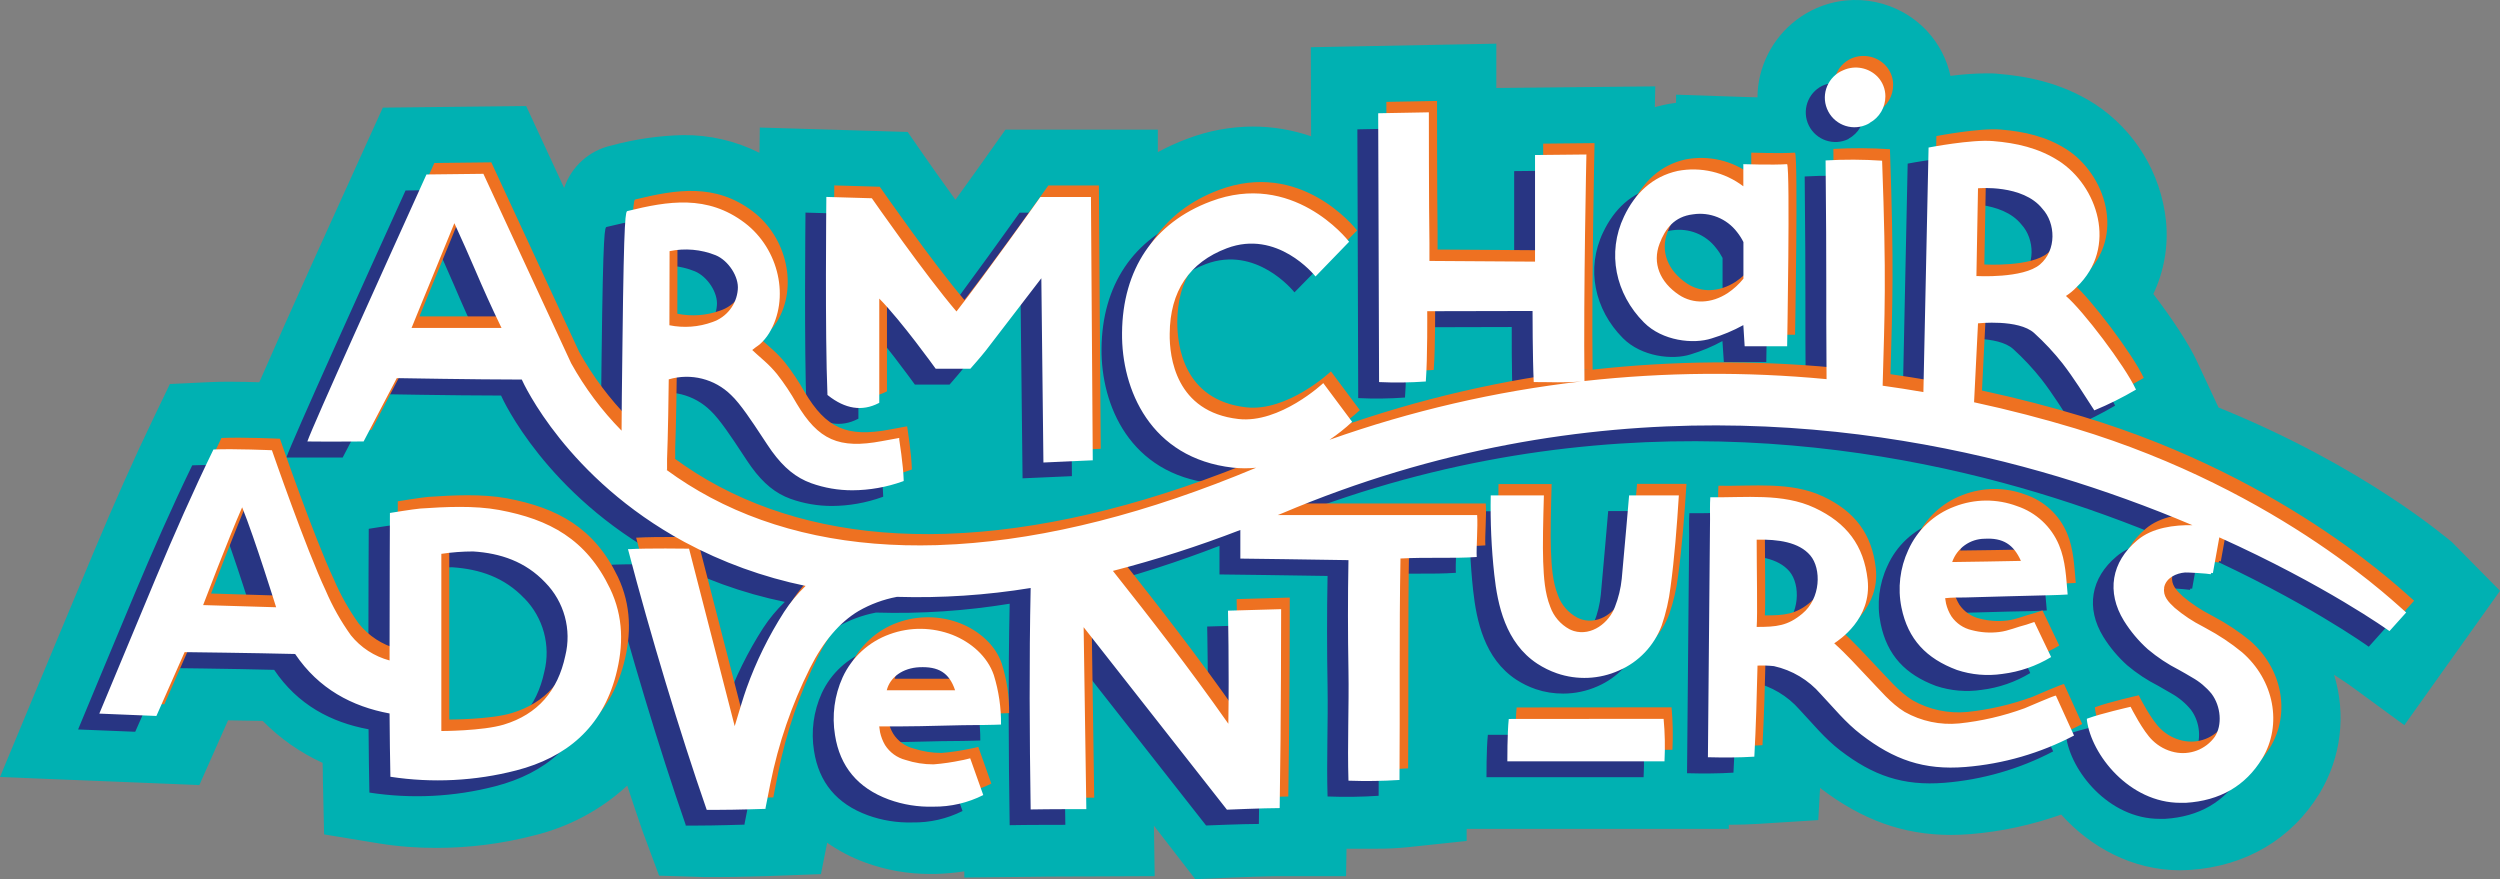 <svg xmlns="http://www.w3.org/2000/svg" id="Layer_2" viewBox="0 0 564.42 198.48"><rect x="0" y="0" width="564.42" height="198.48" fill="#808080" stroke="none"/><defs><style>.cls-1{fill:#00b1b2;}.cls-2{fill:#fff;}.cls-3{fill:#ee7121;}.cls-4{fill:#283583;}</style></defs><g id="Layer_1-2"><g id="Layer_2-2"><g id="Layer_1-2"><path class="cls-1" d="m260.52,186.42l.17,11.39-15.37.07s-8.63,0-12.47.08l-15.14.16v-1.4c-2.18.34-4.39.54-6.6.59h-1.11c-5,.02-9.97-.86-14.67-2.58-3.04-1.11-5.93-2.61-8.58-4.47l-1.41,7.09-12.2.45c-.22,0-6.71.22-11.3.22h-2.66l-10.38-.32-3.74-10.07c-1.13-3.26-2.28-6.7-3.45-10.26-6,5.52-13.32,9.41-21.25,11.3-7.1,1.83-14.41,2.75-21.74,2.76-4.35.02-8.7-.31-13-1l-12.45-2.05-.28-12.62c0-1.11,0-2.29-.06-3.53-5.05-2.3-9.63-5.51-13.52-9.47l-7.82-.13-6.49,14.62-45-1.83,8.37-20.14s8.81-21.18,12.8-30.68c4.7-11.2,9.16-21.21,13.26-29.74l3.93-8.17,9.06-.42c1.25-.06,2.72-.09,4.27-.09,2.38,0,4.89.06,6.85.12,6-13.82,18-40.25,23.89-53.2l4-8.8,32.36-.36,8.57,18.49c1.63-4.83,5.66-8.46,10.64-9.57,5.28-1.44,10.72-2.23,16.2-2.36,5.99-.06,11.91,1.31,17.26,4l.08-5.71,33.38,1,4.48,6.46c.23.32,2.88,4.13,6.3,8.85,3.68-5.09,6.57-9.16,6.62-9.24l4.68-6.59h34.4v5.08c2.12-1.15,4.32-2.16,6.58-3,4.75-1.82,9.79-2.76,14.87-2.78,4.48,0,8.92.74,13.15,2.2l-.06-20.11,41.88-.8v10l35.89-.36-.1,4.68c.62-.17,1.25-.33,1.89-.47.95-.21,1.91-.38,2.9-.5v-1.84l15.73.53,2.65.07c0-1.68.21-3.36.61-5,1.64-6.71,6.3-12.28,12.61-15.09,8.65-3.82,18.77-1.71,25.18,5.25,2.57,2.82,4.36,6.27,5.17,10,2.65-.35,5.32-.54,8-.57,1,0,1.94,0,2.8.11,5.51.46,13.77,1.66,21.85,6.85,9,5.93,14.87,15.57,16,26.29.58,5.68-.4,11.4-2.85,16.56,4.11,5.37,8,11.23,9.8,15.1l4.92,10.53c33.13,13.44,51.65,29.62,52.7,30.39l10.85,11-21.6,30.33-12.3-9s-1.25-.88-3.56-2.37c2.77,8.97,1.59,18.69-3.26,26.73-6.28,10.33-16.66,16.48-29.23,17.32-.76,0-1.51.08-2.25.08-10.82,0-20.3-5.25-26.87-12.58-6.58,2.34-13.44,3.83-20.4,4.41-1.52.12-3,.19-4.48.19-10.71,0-20.07-3.36-29.48-10.55l-.08-.07-.4,7.27-13.51.85c-2.12.13-4.32.2-6.69.21v.92h-59.19v2.73l-13.49,1.43c-2.23.22-4.47.33-6.71.32h-6.92l-.1,6.2h-15c-2.61,0-9,.24-11.27.34l-7.78.33-9.33-12.06Z"></path><path class="cls-1" d="m255.23,171.48l.31,21.28-10.24.05s-8.64,0-12.51.08l-10.09.1v-2.22l-5.8.94c-1.96.31-3.93.49-5.91.53h-.99c-4.4.02-8.76-.74-12.89-2.24-2.63-.96-5.12-2.26-7.41-3.86l-6.38-4.52-2.15,10.83-8.2.3c-.56,0-6.77.22-11.11.22h-2.51l-7-.22-2.55-6.87c-1.08-3.13-2.23-6.54-3.38-10.08l-2.42-7.64-5.82,5.51c-5.37,4.92-11.91,8.39-19,10.08-6.69,1.71-13.57,2.58-20.47,2.59-4.07,0-8.14-.34-12.16-1l-8.36-1.34-.19-8.41-.12-6.69-2.88-1.33c-4.48-2.05-8.55-4.91-12-8.42l-1.45-1.48-13.27-.22-6.46,14.6-34.32-1.4,5.58-13.43s8.8-21.17,12.79-30.66c4.67-11.12,9.09-21,13.16-29.5l2.62-5.44,6-.29c1.18-.06,2.57-.08,4-.08,2.32,0,4.78.06,6.69.12l3.43.1,1.37-3.14c5.92-13.48,17.52-39.07,23.91-53.13l2.67-5.87,25.85-.33,12.32,26.57,4.22-11.43c1.05-3.27,3.79-5.71,7.15-6.4,4.89-1.34,9.93-2.08,15-2.21,5.2-.05,10.35,1.14,15,3.47l7.25,3.69.13-8.7,25.68.74,3,4.36c.48.69,3.07,4.39,6.35,8.93l4.11,5.67,4.1-5.67c3.4-4.69,6.12-8.53,6.59-9.18l3.22-4.55h26.71l.06,8.54,7.45-4.08c1.91-1.04,3.89-1.94,5.92-2.71,4.18-1.6,8.61-2.43,13.09-2.45,3.89,0,7.76.66,11.44,1.93l6.74,2.33-.1-22.22,31.73-.6v10l35.77-.36-.13,6.33,6.63-1.9c.53-.15,1.06-.28,1.6-.4.79-.18,1.6-.32,2.41-.41l4.47-.53v-1.15l10.49.36,2.73.07,5.11.09v-5.12c.01-1.29.17-2.57.48-3.82,1.87-7.71,8.78-13.13,16.71-13.12,4.74-.02,9.27,1.96,12.47,5.45,2,2.16,3.38,4.82,4,7.7l1,4.54,4.53-.56c2.45-.32,4.91-.5,7.38-.53.85,0,1.66,0,2.39.09,5,.41,12.39,1.49,19.52,6.07,7.71,5.07,12.74,13.32,13.71,22.5.5,4.76-.32,9.57-2.37,13.9l-1.35,2.77,1.89,2.46c3.51,4.42,6.6,9.16,9.23,14.16l5.72,12.38,1.85.75c26,10.55,43,22.81,50.85,29.18l.36.29,7.64,7.71-16.16,22.69-8.32-6.06c-.1-.07-1.38-1-3.64-2.42l-11.57-7.44,4,13.17c2.33,7.59,1.34,15.81-2.74,22.62-5.4,8.88-14.36,14.17-25.24,14.9-.64,0-1.28.07-1.91.07-8.48,0-16.9-4-23.1-10.9l-2.29-2.56-3.2,1.14c-6.16,2.2-12.58,3.6-19.1,4.14-1.4.11-2.77.17-4.08.17-9.54,0-17.92-3-26.4-9.51l-7.61-5.82-.61,9.5-.15,2.77-9,.57c-2,.12-4.13.19-6.39.2h-4.81l-.05.89-59.37-.05v3.23l-9,1c-2.05.21-4.11.31-6.17.29h-11.91l-.1,6.2h-10c-3.18,0-11.14.33-11.48.34l-5.19.22-17-21.8Z"></path><path class="cls-4" d="m182.09,92.58c-.56-13.65-.24-43.87-.24-44.18v-.4l10.28.29.11.15c.12.18,11.92,17.16,19,25.42,6.55-8.38,18.73-25.53,18.85-25.7l.11-.15h11.4l.4,59.49-11.14.49-.46-41.59c-2.2,2.87-9.58,12.48-12.47,16.22-1.06,1.37-3.43,4.06-3.45,4.09l-.11.12h-7.82l-.11-.15c-.08-.11-7.61-10.59-12.64-15.68v23.52l-.2.1c-3.69,1.88-7.51,1.29-11.37-1.78l-.13-.1v-.16Zm184.33-16.22c-6.42-6.44-8.42-15.71-4.48-23.92,2.47-5.18,6.37-9,12.11-10.27,5.21-1,10.6.26,14.82,3.47v-5s6.58.22,9.9,0c.7,1.53,0,41.11,0,41.11h-9.58l-.32-4.75c-2.27,1.25-4.67,2.25-7.15,3-4.1,1.33-11.12.55-15.3-3.64Zm7.93-6.22c3.19,2.13,7.3,2,11-.4,1.35-.89,2.54-1.99,3.55-3.25v-8.26c-.41-.79-.9-1.54-1.46-2.23-2.33-3.05-6.14-4.58-9.94-4-4.22.5-6.29,3.24-7.55,6.61-1.62,4.39.05,8.65,4.4,11.53Zm43-38.82c2.22-1.21,3.58-3.54,3.55-6.06,0-1.62-.62-3.19-1.73-4.37-2.01-2.1-5.11-2.71-7.76-1.52-3.31,1.64-4.67,5.66-3.03,8.97s5.66,4.67,8.97,3.03v-.05Zm-284.35,105.14c3,6.36,3.06,12.92,1.32,19.54-3.12,11.85-11.18,18.58-22.49,21.51-9.28,2.41-18.95,2.89-28.43,1.43-.09-4.09-.15-9-.19-14.29-8.46-1.56-16-5.53-21.31-13.42-9.39-.25-25-.42-25-.42l-6.37,14.4-12.9-.52s8.79-21.15,12.77-30.63,8.49-19.74,13-29c4.66-.22,13.21.17,13.21.17,0,0,7.71,22.32,12.14,31.67,1.61,3.4,3.37,7.19,5.68,10.1,2.23,2.78,5.29,4.77,8.73,5.69,0-17,.09-33.3.09-33.3,0,0,5.21-.86,6.87-1,5.56-.38,12.19-.7,17.77.33,11.46,2.11,19.77,6.6,25.11,17.74Zm-75.39,4.22s-4.82-15.55-7.61-22.57c-3.06,6.92-8.82,22.08-8.82,22.08l16.43.49Zm60.75-5.61c-4.48-4.72-10.11-6.6-16.27-7-2.4.01-4.8.2-7.18.55v40s9.28,0,14.1-1.46c7.67-2.32,12.19-7.62,13.88-15.5,1.48-5.94-.23-12.22-4.51-16.59h-.02Zm101.29,20.93c1.13,3.62,1.7,7.39,1.67,11.18,0,0-2.57.09-3.9.1-6.36,0-12.69.31-19,.32h-4.6s.18,1.23.2,1.3c.22,1.03.59,2.01,1.12,2.92,1.06,1.67,2.72,2.86,4.63,3.35,2.04.66,4.17,1,6.31,1,2.15-.17,4.28-.49,6.39-.93.21,0,1.9-.43,1.9-.43,0,0,2,5.63,2.94,8.29-3.51,1.76-7.39,2.65-11.31,2.58-3.44.1-6.87-.45-10.11-1.63-7-2.57-11-7.41-12.11-14.52-.71-4.41-.11-8.93,1.73-13,2.09-4.54,5.92-8.05,10.62-9.74,4.59-1.67,9.64-1.62,14.19.16,4.2,1.63,7.89,4.79,9.33,9.05Zm-8.74,3.43c-1.34-3.95-3.79-5.39-8.09-5.19-3.7.18-6.6,2.23-7.34,5.19h15.43Zm151.51-36.43c-.33,3.73-.67,7.46-1,11.19-.21,2.18-.73,4.32-1.54,6.36-1.31,3.56-5.24,6.65-9.28,5.44-.34-.11-.68-.24-1-.4-2.02-1.07-3.58-2.85-4.37-5-1.24-3.14-1.47-6.6-1.6-10.16s0-9.56.16-15h-12c-.11,5.97.16,11.94.8,17.87.76,6.89,2.55,15.4,9.71,20.13,1.38.9,2.86,1.63,4.42,2.16,2,.68,4.09,1.01,6.2,1,2.68,0,5.32-.56,7.77-1.65,4.46-1.94,7.95-5.6,9.65-10.16.97-2.82,1.64-5.74,2-8.7.87-6.45,1.43-13.69,1.88-20.69h-11.14c-.21,2.57-.43,5.11-.66,7.61Zm-26.51,42.9c-.34,3.3-.31,9.56-.31,9.56h35.47c.17-3.2.11-6.4-.19-9.59l-34.97.03Zm123.53-5.26l4.1,9c-7.62,3.99-15.97,6.4-24.54,7.09-9.44.76-16.17-1.67-23.5-7.28-3.6-2.76-6.27-6.12-9.19-9.21-2.75-3.15-6.44-5.33-10.52-6.24-1.23-.13-2.47-.17-3.71-.12-.17,6.86-.34,13.7-.72,20.56-3.5.22-7,.22-10.48.13.15-17.91.3-35.76.48-53.71,0-1.55-.06-3.36.05-5,7.89.14,16.34-1,23.57,2.39s11.08,8.51,12,16.2c1,8.92-6.58,13.73-7.54,14.39,2.86,2.56,5,5,7.73,7.86,2.57,2.65,5,5.69,8.17,7.62,3.74,2.1,8.02,3,12.29,2.6,5.04-.52,10-1.67,14.76-3.42.61-.23,6.96-3.06,7.05-2.86Zm-55.44-31.64c-2.55-3-7.25-3.66-12.1-3.55,0,6.57.21,17,0,19.7,4.48,0,7-.23,10.31-3,4.15-3.46,4.32-10.15,1.79-13.15Zm35,9.5c-1.36,0-3.13,0-4.55.16,0,0,.17,1.13.19,1.2.25,1.02.65,1.99,1.2,2.88,1.09,1.59,2.75,2.71,4.63,3.14,2.01.53,4.1.67,6.16.41,2.12-.25,4-1.13,6.2-1.67.22-.06,1.41-.47,1.76-.6,1.28,2.64,2.5,5.29,3.78,7.93-3.36,2.03-7.11,3.33-11,3.8-3.44.52-6.96.21-10.26-.88-6.9-2.57-11.06-6.89-12.53-14.1-.9-4.39-.36-8.95,1.54-13,2.02-4.53,5.77-8.06,10.42-9.8,4.54-1.78,9.58-1.82,14.15-.11,4.28,1.43,7.74,4.64,9.47,8.81,1.49,3.58,1.58,7.37,1.94,11.15-1.35.07-2.59.13-3.93.16-6.41.1-12.73.34-19.17.49v.03Zm-2.92-8c5.16-.06,10.32-.14,15.48-.25-1.67-3.73-4.07-5.23-8.17-5-3.31-.01-6.27,2.06-7.39,5.18l.08.07Zm47.82,5.82c-.33,1.88.94,3.22,2.38,4.54,1.97,1.65,4.11,3.07,6.4,4.24l.65.36c2.88,1.53,5.61,3.34,8.13,5.41,7.27,6.28,9.19,16.36,4.57,24-3.74,6.15-9.54,9.53-17.25,10h-1.23c-11.48,0-20.1-10.83-21.1-18.7v-.29l.27-.1c2.94-1.07,9.08-2.48,9.34-2.54l.27-.06.13.25c0,.06,2.68,5.34,4.82,7.35,1.39,1.33,3.12,2.25,5,2.66,3.45.75,7.02-.62,9.09-3.48,1.73-2.62,1.41-6.88-.72-9.71-1.22-1.49-2.71-2.74-4.39-3.68-1-.6-2-1.17-3-1.73-2.5-1.27-4.85-2.82-7-4.63-2.09-1.88-3.91-4.04-5.39-6.43-4-6.5-2.85-13.29,3-18.18,3.37-2.9,8.45-3.49,12.45-3.42-9.9-4.2-20.02-7.85-30.32-10.95-41.62-12.5-105.76-21.23-175.22,8.22l-1,.41h45c.19,2.6-.24,7.57-.09,9.46-5.5.39-10.86,0-17.22.34-.31,16.58-.09,33.14-.22,50-3.84.26-7.69.31-11.53.16-.25-8.41.14-16.66,0-24.9s-.16-16.37,0-24.89c-6.12-.12-24.4-.34-24.4-.34v-6.46c-9.4,3.64-19,6.72-28.76,9.23,8.46,10.69,17.11,21.79,26.06,34.52.2-12.85-.08-25.53-.08-25.53l12-.35s0,25.19-.33,44.92c-3.51,0-11.91.35-11.91.35l-32.38-41.23.6,41.08s-8.69,0-12.57.08c-.25-16.7-.35-33.38,0-50-9.98,1.63-20.09,2.3-30.19,2-3.04.58-5.97,1.66-8.65,3.2-4.32,2.57-8,6.92-11,12.93-4.11,8.23-7.11,16.98-8.92,26-.33,1.65-1.1,5.57-1.1,5.57v.18h-.19c-.08,0-6.41.21-10.73.21h-2.36v-.15c-6-17.25-12.73-39.64-17.65-58.43l-.07-.28h.29c4.12-.24,13.21-.1,13.31-.1h.18v.18l10.26,39.88c.6-2,2.1-7,2.68-8.54,2.18-6.02,5.02-11.78,8.48-17.16,1.4-2.14,3.04-4.12,4.89-5.9-9.56-1.97-18.79-5.31-27.39-9.93-26.49-14.35-36.27-35.75-36.67-36.66h-.36c-9.81,0-27.59-.33-27.77-.33h-.14l-7.49,14.33h-12.71c1.35-3.9,17.98-40.67,26.91-60.3l12.85-.14,19.82,42.73c3.09,5.57,6.92,10.7,11.39,15.23,0-3.5.09-10.59.2-20.39.34-29,.72-29.09,1.16-29.2,9.14-2.25,18-3.73,26.48,2.7,7.75,5.92,10.2,17.08,5.47,24.89-.58.94-1.29,1.79-2.11,2.52l-.37.27c-.28.19-1,.7-1.34,1l1,.92,1.78,1.59c1.03.88,1.98,1.84,2.85,2.88,1.64,2.09,3.12,4.3,4.43,6.62,4.89,8.27,9.57,10.33,19.26,8.51l3.54-.66.36-.06.06.36c0,.06.92,5.81,1,9.11v.26l-.24.09c-3.63,1.3-7.46,1.98-11.32,2-3.19,0-6.35-.54-9.35-1.61-3.39-1.23-6.11-3.44-8.84-7.19-.56-.77-1.33-1.94-2.21-3.28-2.08-3.16-4.93-7.49-7-9.42-3.7-3.66-9.1-5.01-14.09-3.54,0,2-.18,13.58-.37,18v2.44h-.13c3.18,2.33,6.52,4.43,10,6.28,14.55,7.73,31.7,11.29,51,10.72,1.66-.1,3.17-.17,4.46-.21,20.46-1.26,43.2-7,67.67-17.28-.85.09-1.71.14-2.57.14-.91,0-1.81-.05-2.71-.16-18.64-2.12-25.13-17.7-25-30.4.11-14.34,7.2-24.89,20-29.7,18.46-7,30.74,8.42,31.28,9.11l-7.72,7.87c-.35-.44-8.68-10.64-20-6.39-8.51,3.21-12.85,9.7-12.93,19.32,0,5.25,1.4,17.63,15.56,19.25,9.3,1.06,19.05-8,19.14-8.12l6.52,8.75c-1.58,1.48-3.29,2.81-5.1,4,18.39-6.49,37.45-10.89,56.82-13.11-3.72.34-6.85.13-10.73.13-.28-5.43-.23-16-.23-16l-23.79.06s.1,10.57-.31,15.86c-3.51.26-7.04.3-10.56.13l-.19-60.68,11.44-.22s0,21.78.12,29.56v4l23.84.15v-24.06l11.6-.12s-.69,31-.45,51.14c18.16-2.02,36.48-2.16,54.67-.43-.16-20.81.05-21.89-.23-49.38,4.25-.24,8.52-.22,12.77.07.94,27.12.57,34.35.11,50.79,3.13.44,6.2.92,9.21,1.45l1.16-55.21s9.66-1.87,14.55-1.47c5.26.44,10.29,1.54,14.88,4.49,8.63,5.55,13.45,19.45,4,28.49-.72.76-1.53,1.44-2.42,2,3.81,3.22,13.3,15.72,15.82,21.13-3.02,1.78-6.16,3.35-9.4,4.7-2.32-3.58-4.65-7.34-7.21-10.64-1.94-2.45-4.07-4.73-6.38-6.83-3.51-3.18-12.65-2.21-12.65-2.21l-.88,17.74c8.14,1.76,15.76,3.77,22.76,5.89,47.08,14.22,73.56,40.68,74.79,41.58l-3.76,4.2c-.2-.15-14.46-10.37-38.43-21.17l-1.45,8.08-.35-.07-.15.32c-1.92-.23-3.85-.36-5.78-.39-1.97.22-4.38,1.22-4.77,3.47l.04.07Zm-42.4-70.43s10.59.62,14.36-2.62,3.54-9.3.53-12.57c-4.42-5.56-14.54-4.62-14.54-4.62l-.35,19.81Zm-295.08,11.11c3.24.65,6.59.41,9.7-.72,3.19-1.07,5.44-3.93,5.73-7.28.29-2.88-2.11-6.57-5-7.76-3.3-1.33-6.91-1.65-10.39-.92l-.04,16.68Zm-37.91.6l-.17-.34c-2-4.11-4-8.57-5.83-12.89-1.43-3.27-2.9-6.65-4.42-9.91l-.23-.5-.2.51c-1.5,3.73-3.07,7.54-4.59,11.21s-3.16,7.67-4.74,11.6l-.13.32h20.31Z"></path><path class="cls-3" d="m188.59,86.4c-.56-13.65-.24-43.87-.24-44.18v-.36l10.28.3.1.15c.12.17,11.93,17.15,19,25.41,6.56-8.38,18.73-25.52,18.85-25.7l.11-.15h11.4l.42,59.45-11.15.5-.46-41.6c-2.2,2.87-9.58,12.49-12.47,16.22-1.06,1.37-3.43,4.06-3.45,4.09l-.11.12-7.87-.05-.11-.14c-.08-.12-7.61-10.6-12.64-15.69v23.57l-.19.1c-3.69,1.89-7.52,1.29-11.38-1.78l-.13-.1.04-.16Zm184.34-16.22c-6.42-6.44-8.4-15.71-4.48-23.92,2.46-5.18,6.37-9,12.1-10.27,5.21-1,10.6.26,14.83,3.47v-5s6.57.23,9.89,0c.71,1.53,0,41.11,0,41.11h-9.58l-.3-4.77c-2.28,1.25-4.68,2.25-7.16,3-4.11,1.35-11.13.57-15.3-3.62Zm7.92-6.18c3.19,2.13,7.3,2,11-.39,1.34-.9,2.53-2,3.55-3.25v-8.27c-.4-.8-.89-1.56-1.44-2.27-2.34-3.04-6.16-4.57-9.96-3.98-4.22.5-6.29,3.24-7.55,6.61-1.62,4.34.08,8.64,4.4,11.55Zm43-38.82c2.22-1.2,3.59-3.54,3.56-6.06,0-1.62-.63-3.19-1.74-4.37-1.98-2.07-5.04-2.69-7.67-1.56-3.38,1.51-4.89,5.47-3.38,8.85,1.51,3.38,5.47,4.89,8.85,3.38.16-.07.32-.15.47-.23h-.09Zm-284.33,105.1c3,6.36,3.06,12.92,1.32,19.54-3.11,11.85-11.18,18.58-22.49,21.51-9.28,2.41-18.95,2.89-28.42,1.43-.1-4.09-.16-9-.19-14.28-8.47-1.57-16-5.54-21.32-13.43-9.39-.25-25-.42-25-.42l-6.32,14.37-12.9-.53s8.8-21.11,12.8-30.59,8.48-19.74,13-29c4.65-.22,13.2.17,13.2.17,0,0,7.72,22.32,12.14,31.67,1.51,3.55,3.41,6.93,5.66,10.07,2.23,2.78,5.28,4.77,8.72,5.69,0-17,.09-33.3.09-33.3,0,0,5.21-.86,6.87-1,5.56-.38,12.19-.71,17.77.32,11.4,2.15,19.72,6.64,25.07,17.78Zm-75.39,4.22s-4.84-15.5-7.67-22.57c-3.06,6.92-8.81,22.07-8.81,22.07l16.48.5Zm60.75-5.6c-4.48-4.72-10.11-6.61-16.27-7-2.4.01-4.8.2-7.18.55v40s9.29,0,14.1-1.46c7.67-2.31,12.2-7.62,13.88-15.5,1.48-5.94-.24-12.22-4.53-16.59Zm101.28,20.9c1.14,3.62,1.7,7.4,1.67,11.2,0,0-2.58.09-3.91.1-6.36,0-12.69.31-19,.32h-4.59s.18,1.24.19,1.31c.22,1.02.6,2.01,1.13,2.91,1.05,1.67,2.71,2.87,4.62,3.35,2.04.66,4.17,1,6.31,1,2.15-.18,4.28-.5,6.39-.94.22,0,1.9-.43,1.9-.43,0,0,2,5.63,2.94,8.29-3.49,1.76-7.34,2.67-11.25,2.63-3.44.1-6.87-.46-10.1-1.63-6.97-2.61-11.03-7.46-12.16-14.55-.73-4.42-.14-8.96,1.7-13.05,2.1-4.54,5.92-8.04,10.62-9.74,4.59-1.67,9.64-1.61,14.19.16,4.19,1.67,7.9,4.84,9.35,9.07h0Zm-8.75,3.44c-1.34-4-3.79-5.4-8.09-5.2-3.7.18-6.59,2.23-7.33,5.2h15.42Zm151.52-36.38c-.34,3.73-.67,7.46-1,11.19-.21,2.18-.73,4.33-1.54,6.37-1.31,3.56-5.23,6.64-9.27,5.44-.34-.11-.68-.25-1-.41-2.02-1.07-3.58-2.85-4.37-5-1.24-3.13-1.46-6.59-1.6-10.16s0-9.56.16-15h-12c-.1,5.97.16,11.94.8,17.87.76,6.89,2.55,15.4,9.72,20.13,1.38.9,2.86,1.63,4.42,2.16,2,.68,4.09,1.02,6.2,1,2.67,0,5.32-.57,7.76-1.66,4.47-1.93,7.96-5.6,9.66-10.16.97-2.82,1.64-5.74,2-8.7.88-6.45,1.43-13.68,1.88-20.69h-11.16l-.66,7.62Zm-26.52,42.86c-.34,3.31-.31,9.56-.31,9.56h35.48c.16-3.2.1-6.4-.2-9.59l-34.97.03Zm123.59-5.26l4.09,9c-7.61,4-15.95,6.42-24.52,7.11-9.43.76-16.17-1.67-23.5-7.28-3.59-2.76-6.27-6.12-9.19-9.21-2.75-3.17-6.44-5.37-10.54-6.28-1.23-.13-2.47-.17-3.71-.12-.17,6.86-.34,13.7-.72,20.56-3.5.22-7,.22-10.48.13.16-17.91.3-35.76.48-53.7,0-1.55-.05-3.37.05-5,7.89.14,16.34-1,23.58,2.39s11.08,8.51,11.95,16.2c1,8.92-6.58,13.73-7.54,14.39,2.86,2.56,5,5,7.73,7.86,2.58,2.65,5,5.69,8.18,7.63,3.73,2.09,8.02,3,12.28,2.6,5.04-.53,10-1.68,14.76-3.43.56-.22,6.95-3.05,7.1-2.85Zm-55.47-31.67c-2.54-3-7.25-3.66-12.09-3.55,0,6.58.2,17,0,19.7,4.47,0,7-.23,10.31-3,4.12-3.43,4.25-10.16,1.73-13.15h.05Zm35,9.5c-1.36,0-3.13,0-4.55.16,0,0,.17,1.13.19,1.2.25,1.02.65,1.99,1.2,2.88,1.09,1.59,2.75,2.72,4.63,3.14,2.01.53,4.1.67,6.16.42,2.12-.25,4-1.14,6.2-1.68.23-.06,1.41-.47,1.76-.6,1.28,2.64,2.5,5.29,3.79,7.93-3.36,2.03-7.11,3.33-11,3.81-3.44.51-6.96.2-10.26-.89-6.89-2.57-11.06-6.89-12.53-14.1-.9-4.39-.36-8.95,1.54-13,2.02-4.53,5.78-8.06,10.43-9.8,4.54-1.78,9.57-1.82,14.14-.11,4.28,1.43,7.74,4.64,9.47,8.81,1.49,3.58,1.59,7.37,1.94,11.15-1.35.07-2.59.13-3.93.16-6.45.13-12.77.37-19.25.52h.07Zm-2.92-8c5.16-.06,10.32-.14,15.48-.25-1.67-3.73-4.07-5.23-8.17-5-3.32,0-6.27,2.08-7.38,5.21l.07.04Zm47.82,5.82c-.32,1.88.95,3.22,2.39,4.54,1.96,1.65,4.11,3.08,6.39,4.24l.65.36c2.89,1.53,5.61,3.34,8.14,5.41,7.26,6.29,9.18,16.36,4.56,24-3.74,6.15-9.54,9.53-17.25,10h-1.23c-11.48,0-20.1-10.83-21.1-18.7v-.29l.28-.09c2.93-1.08,9.07-2.48,9.33-2.54l.27-.07.13.25c0,.06,2.69,5.34,4.83,7.35,1.38,1.34,3.11,2.27,5,2.66,3.46.75,7.03-.62,9.1-3.48,1.72-2.61,1.4-6.88-.73-9.71-1.22-1.49-2.7-2.73-4.38-3.67-1-.61-2-1.18-3-1.74-2.51-1.27-4.85-2.82-7-4.63-2.1-1.88-3.91-4.04-5.4-6.43-4-6.5-2.85-13.29,3-18.18,3.37-2.9,8.45-3.49,12.46-3.41-9.88-4.19-19.98-7.85-30.25-10.94-41.57-12.5-105.72-21.22-175.18,8.22l-1,.41h45c.2,2.6-.24,7.57-.09,9.46-5.5.39-10.86,0-17.22.34-.3,16.58-.09,33.14-.22,50-3.83.26-7.68.31-11.52.16-.26-8.41.13-16.66,0-24.9s-.16-16.37,0-24.88c-6.13-.13-24.41-.35-24.41-.35v-6.46c-9.4,3.64-19.01,6.72-28.77,9.23,8.46,10.69,17.12,21.79,26.06,34.52.2-12.85-.08-25.53-.08-25.53l12-.35s0,25.2-.33,44.92c-3.51,0-11.91.35-11.91.35l-32.51-41.18.6,41.08s-8.69,0-12.56.08c-.25-16.69-.35-33.37,0-50-9.98,1.63-20.09,2.3-30.19,2-3.04.58-5.96,1.66-8.65,3.2-4.32,2.57-8,6.92-11,12.93-4.11,8.23-7.11,16.98-8.92,26-.32,1.64-1.1,5.56-1.1,5.56v.18h-.19c-.07,0-6.4.22-10.73.22h-2.36v-.16c-6-17.25-12.73-39.64-17.65-58.43l-.07-.28h.29c4.12-.25,13.21-.11,13.31-.11h.18v.18l10.27,39.89c.59-2,2.09-7,2.67-8.55,2.17-6.02,5.02-11.77,8.49-17.15,1.4-2.15,3.03-4.13,4.88-5.91-9.56-1.96-18.79-5.31-27.39-9.93-26.54-14.4-36.32-35.8-36.73-36.71h.06-.37c-9.81,0-27.59-.32-27.76-.33h-.15l-7.49,14.31c-1.12,0-8.5.05-12.71,0,1.35-3.85,18-40.62,26.89-60.27l12.86-.15,19.81,42.74c3.09,5.57,6.92,10.69,11.39,15.23,0-3.51.09-10.6.21-20.4.33-29,.71-29.09,1.15-29.2,9.14-2.24,18-3.73,26.48,2.71,7.75,5.91,10.21,17.07,5.47,24.88-.58.94-1.29,1.79-2.11,2.52l-.37.27c-.27.2-1,.71-1.33,1l1,.92,1.79,1.59c1.01.9,1.95,1.88,2.81,2.93,1.64,2.09,3.11,4.31,4.42,6.62,4.89,8.27,9.57,10.34,19.26,8.51l3.54-.66.36-.06.06.36c0,.06.92,5.81,1,9.11v.28l-.24.09c-3.63,1.32-7.46,2.01-11.32,2.05-3.19.01-6.35-.53-9.35-1.61-3.38-1.23-6.11-3.44-8.84-7.19-.56-.77-1.33-1.94-2.21-3.28-2.08-3.16-4.92-7.49-7-9.42-3.7-3.66-9.1-5.01-14.09-3.54,0,2-.18,13.58-.37,18v2.43h-.13c3.18,2.33,6.52,4.43,10,6.28,14.56,7.73,31.71,11.29,51,10.72,1.65-.1,3.17-.16,4.45-.21,20.46-1.26,43.2-7,67.67-17.27-.84.08-1.7.13-2.56.13-.91,0-1.81-.05-2.71-.16-18.64-2.12-25.14-17.7-25-30.4.11-14.34,7.2-24.89,19.95-29.7,18.47-7,30.75,8.42,31.28,9.11l-7.68,7.75c-.35-.43-8.68-10.64-20-6.38-8.5,3.2-12.85,9.69-12.92,19.31,0,5.25,1.39,17.64,15.55,19.25,9.3,1.06,19.06-8,19.14-8.12l6.53,8.76c-1.6,1.47-3.3,2.8-5.11,4,18.38-6.52,37.44-10.94,56.81-13.17-3.72.34-6.85.13-10.73.13-.27-5.42-.23-16.05-.23-16.05l-23.75.15s.1,10.57-.31,15.86c-3.51.26-7.03.3-10.55.13l-.14-60.65,11.44-.21s0,21.77.12,29.55v4l23.84.16v-24.07l11.6-.12s-.68,31-.44,51.14c18.13-2.02,36.43-2.17,54.59-.45-.16-20.81.05-21.89-.23-49.38,4.25-.24,8.52-.22,12.77.07.95,27.12.57,34.35.12,50.79,3.12.44,6.19.93,9.2,1.45l1.17-55.21s9.65-1.87,14.54-1.47c5.26.44,10.29,1.55,14.88,4.49,8.64,5.56,13.46,19.46,4,28.49-.72.75-1.53,1.4-2.41,1.95,3.81,3.23,13.28,15.73,15.81,21.14-3.02,1.78-6.16,3.36-9.4,4.7-2.32-3.58-4.65-7.34-7.21-10.63-1.94-2.45-4.08-4.74-6.39-6.84-3.5-3.18-12.64-2.21-12.64-2.21l-.89,17.83c8.15,1.76,15.76,3.76,22.76,5.88,47.08,14.22,73.56,40.68,74.8,41.58l-3.77,4.2c-.2-.15-14.46-10.37-38.42-21.16l-1.45,8.07-.36-.07-.15.32c-.43-.14-5.33-.44-5.78-.39-1.94.2-4.35,1.23-4.74,3.47l.07.04Zm-42.43-70.4s10.59.62,14.36-2.61,3.54-9.31.53-12.58c-4.41-5.56-14.53-4.61-14.53-4.61l-.36,19.8Zm-295.08,11.12c3.24.66,6.6.41,9.71-.72,3.2-1.08,5.45-3.96,5.72-7.33.29-2.87-2.11-6.57-5-7.76-3.3-1.32-6.92-1.64-10.4-.92l-.03,16.73Zm-37.9.61l-.17-.35c-2-4.11-4-8.57-5.84-12.88-1.42-3.28-2.89-6.66-4.41-9.92l-.23-.5-.21.51c-1.5,3.74-3.07,7.54-4.58,11.21s-3.17,7.68-4.75,11.6l-.13.33h20.32Z"></path><path class="cls-2" d="m186.81,89c-.57-13.65-.25-43.87-.25-44.17v-.37l10.28.3.1.15c.12.17,11.93,17.15,19,25.41,6.55-8.37,18.72-25.52,18.84-25.7l.11-.15h11.41l.41,59.45-11.14.5-.47-41.6c-2.2,2.87-9.57,12.49-12.46,16.23-1.06,1.37-3.44,4.06-3.46,4.08l-.11.12h-7.82l-.11-.15c-.08-.11-7.61-10.6-12.63-15.69v23.53l-.19.1c-3.69,1.89-7.52,1.29-11.38-1.77l-.13-.1v-.17Zm184.33-16.21c-6.42-6.45-8.4-15.71-4.48-23.93,2.46-5.18,6.37-9,12.1-10.27,5.21-1,10.6.26,14.83,3.47v-5s6.58.23,9.89,0c.71,1.53,0,41.11,0,41.11h-9.59l-.3-4.77c-2.27,1.25-4.67,2.25-7.15,3-4.1,1.35-11.13.6-15.3-3.61Zm7.92-6.22c3.19,2.12,7.31,2,11-.4,1.34-.9,2.54-1.99,3.55-3.25v-8.27c-.4-.8-.88-1.56-1.44-2.26-2.33-3.05-6.14-4.58-9.94-4-4.21.5-6.29,3.24-7.55,6.62-1.68,4.38.06,8.68,4.38,11.56h0Zm43.05-38.83c2.2-1.19,3.56-3.5,3.55-6,0-1.63-.62-3.19-1.73-4.38-2.01-2.09-5.12-2.7-7.77-1.51-3.42,1.39-5.07,5.29-3.68,8.71,1.39,3.42,5.29,5.07,8.71,3.68.32-.13.63-.28.92-.46v-.05Zm-284.38,105.14c3.06,6.36,3.06,12.92,1.32,19.54-3.11,11.85-11.17,18.59-22.48,21.51-9.28,2.4-18.95,2.89-28.43,1.44-.09-4.1-.15-9-.19-14.29-8.47-1.57-16-5.54-21.32-13.43-9.38-.24-24.95-.42-24.95-.42l-6.37,14.41-12.89-.53s8.79-21.11,12.77-30.63,8.48-19.74,13-29c4.66-.21,13.2.17,13.2.17,0,0,7.72,22.32,12.14,31.67,1.52,3.57,3.43,6.96,5.69,10.11,2.23,2.77,5.29,4.76,8.73,5.68,0-17,.08-33.3.08-33.3,0,0,5.22-.86,6.87-1,5.56-.38,12.19-.71,17.77.32,11.4,2.12,19.71,6.61,25.06,17.75Zm-75.39,4.22s-4.83-15.55-7.67-22.57c-3.05,6.92-8.81,22.08-8.81,22.08l16.48.49Zm60.75-5.6c-4.48-4.72-10.1-6.61-16.27-7-2.4,0-4.8.19-7.18.54v40s9.29,0,14.11-1.45c7.66-2.32,12.19-7.63,13.87-15.51,1.48-5.94-.24-12.22-4.53-16.58Zm101.28,20.9c1.12,3.62,1.67,7.39,1.63,11.18,0,0-2.58.1-3.91.1-6.36,0-12.69.31-19,.32h-4.59s.18,1.24.19,1.31c.22,1.02.6,2.01,1.13,2.91,1.06,1.66,2.71,2.86,4.62,3.35,2.04.67,4.17,1,6.31,1,2.15-.17,4.28-.48,6.39-.93.22,0,1.9-.44,1.9-.44,0,0,2,5.63,2.95,8.3-3.49,1.76-7.35,2.66-11.26,2.62-3.44.1-6.87-.45-10.1-1.63-6.97-2.58-11-7.42-12.11-14.52-.73-4.42-.13-8.97,1.72-13.05,2.09-4.54,5.92-8.04,10.62-9.73,4.59-1.68,9.64-1.62,14.2.15,4.17,1.66,7.86,4.83,9.31,9.06Zm-8.74,3.44c-1.34-4-3.79-5.4-8.09-5.2-3.71.18-6.6,2.23-7.34,5.2h15.43Zm151.51-36.37c-.34,3.72-.67,7.45-1,11.18-.22,2.18-.74,4.33-1.54,6.37-1.32,3.56-5.24,6.64-9.28,5.44-.34-.11-.68-.25-1-.41-2.01-1.09-3.55-2.89-4.32-5.05-1.24-3.13-1.46-6.59-1.6-10.16s0-9.56.16-15h-12c-.11,5.97.15,11.94.8,17.88.75,6.88,2.54,15.4,9.71,20.12,1.38.9,2.86,1.63,4.42,2.17,4.58,1.58,9.58,1.36,14-.62,4.47-1.93,7.96-5.6,9.66-10.16.97-2.82,1.64-5.73,2-8.69.88-6.46,1.44-13.69,1.88-20.7h-11.23l-.66,7.63Zm-26.51,42.85c-.35,3.31-.32,9.56-.32,9.56h35.48c.16-3.2.1-6.4-.2-9.59l-34.96.03Zm123.53-5.26l4.09,9c-7.61,3.99-15.95,6.41-24.52,7.1-9.43.77-16.17-1.67-23.49-7.28-3.6-2.75-6.28-6.12-9.2-9.2-2.75-3.17-6.44-5.38-10.54-6.29-1.23-.13-2.47-.17-3.71-.12-.17,6.87-.34,13.71-.72,20.56-3.5.22-7,.22-10.48.13.16-17.91.31-35.76.48-53.7,0-1.55-.05-3.36.06-5,7.88.14,16.33-1,23.57,2.4s11.08,8.5,11.95,16.2c1,8.91-6.58,13.72-7.54,14.38,2.86,2.56,5,5,7.73,7.86,2.58,2.65,5,5.69,8.18,7.63,3.73,2.1,8.02,3.01,12.28,2.6,5.05-.53,10.01-1.68,14.77-3.42.6-.22,6.99-3.04,7.09-2.85h0Zm-55.46-31.67c-2.55-3-7.25-3.66-12.1-3.55,0,6.58.21,17.06,0,19.7,4.47,0,7-.23,10.31-3,4.17-3.43,4.34-10.15,1.79-13.15Zm35,9.5c-1.36,0-3.12,0-4.55.16,0,0,.17,1.13.2,1.2.24,1.02.64,1.99,1.2,2.88,1.09,1.6,2.74,2.72,4.63,3.14,2.01.53,4.1.67,6.16.42,2.12-.25,4-1.14,6.2-1.68.22-.06,1.41-.47,1.75-.59,1.28,2.64,2.5,5.28,3.79,7.92-3.36,2.03-7.11,3.33-11,3.81-3.44.51-6.96.21-10.26-.89-6.89-2.57-11.06-6.89-12.53-14.09-.89-4.39-.35-8.94,1.54-13,2.03-4.53,5.78-8.06,10.43-9.8,4.54-1.77,9.58-1.81,14.14-.1,4.28,1.43,7.74,4.64,9.47,8.81,1.5,3.58,1.59,7.36,1.94,11.14-1.35.08-2.58.13-3.92.16-6.42.12-12.74.36-19.22.51h.03Zm-2.92-8c5.16-.07,10.32-.15,15.48-.26-1.67-3.73-4.06-5.23-8.17-5-3.31.02-6.24,2.11-7.34,5.23l.03.03Zm47.83,5.81c-.33,1.88.94,3.22,2.38,4.54,1.96,1.66,4.11,3.08,6.4,4.24l.65.36c2.88,1.53,5.61,3.34,8.13,5.41,7.26,6.29,9.18,16.36,4.56,24-3.74,6.15-9.54,9.53-17.25,10h-1.23c-11.48,0-20.1-10.83-21.1-18.7v-.28l.27-.1c2.93-1.07,9.07-2.48,9.33-2.54l.27-.06.13.25s2.69,5.33,4.83,7.34c1.37,1.33,3.08,2.26,4.95,2.66,3.46.75,7.03-.61,9.1-3.48,1.72-2.61,1.4-6.88-.73-9.71-1.22-1.49-2.7-2.73-4.38-3.67-1-.6-2-1.18-3-1.73-2.5-1.27-4.85-2.83-7-4.64-2.1-1.88-3.91-4.04-5.4-6.43-4-6.49-2.85-13.29,3-18.18,3.38-2.89,8.45-3.49,12.46-3.41-9.88-4.19-19.98-7.84-30.25-10.94-41.63-12.47-105.73-21.19-175.24,8.25l-1,.4h45c.2,2.61-.23,7.57-.09,9.47-5.49.38-10.85,0-17.22.34-.3,16.58-.09,33.13-.22,50-3.83.25-7.68.3-11.52.16-.26-8.42.14-16.66,0-24.91s-.16-16.37,0-24.88c-6.13-.12-24.41-.35-24.41-.35v-6.46c-9.4,3.63-19.01,6.72-28.77,9.24,8.46,10.68,17.12,21.78,26.06,34.51.2-12.85-.08-25.52-.08-25.53l12-.34s0,25.19-.33,44.91c-3.51,0-11.91.36-11.91.36l-32.35-41.2.61,41.07s-8.7,0-12.57.08c-.25-16.69-.35-33.37,0-50-9.98,1.63-20.09,2.3-30.19,2-3.04.57-5.97,1.65-8.65,3.19-4.32,2.57-8,6.92-11,12.93-4.11,8.23-7.11,16.98-8.92,26-.32,1.64-1.1,5.56-1.1,5.56v.19h-.18c-.08,0-6.41.22-10.74.22h-2.35l-.06-.16c-6-17.25-12.73-39.64-17.65-58.42l-.07-.28h.29c4.13-.25,13.22-.11,13.31-.11h.18l.05.18,10.26,39.89c.59-2,2.09-7,2.67-8.55,2.16-6.04,5-11.81,8.46-17.21,1.4-2.15,3.03-4.13,4.88-5.9-9.56-1.97-18.79-5.31-27.39-9.94-26.49-14.34-36.29-35.75-36.69-36.65h.06-.36c-9.82,0-27.59-.32-27.77-.32h-.15l-7.49,14.3c-1.12,0-8.5.06-12.7,0,1.34-3.86,18-40.62,26.89-60.28l12.85-.15,19.81,42.76c3.09,5.57,6.92,10.69,11.39,15.23,0-3.51.09-10.6.21-20.4.33-29,.71-29.09,1.15-29.19,9.14-2.25,18-3.74,26.48,2.7,7.75,5.91,10.21,17.08,5.47,24.88-.58.94-1.29,1.79-2.11,2.52-.12.1-.24.19-.37.28-.27.19-1,.7-1.33,1l1,.92c.59.54,1.2,1.07,1.79,1.59,1.01.9,1.95,1.88,2.81,2.93,1.64,2.1,3.11,4.31,4.42,6.63,4.89,8.26,9.57,10.33,19.26,8.5l3.55-.65.36-.07v.36c0,.06.92,5.81,1,9.11v.26l-.24.09c-3.63,1.3-7.45,1.98-11.31,2-3.19.01-6.36-.53-9.36-1.61-3.38-1.23-6.11-3.44-8.84-7.19-.56-.77-1.32-1.93-2.21-3.28-2.08-3.16-4.92-7.49-7-9.42-3.7-3.66-9.09-5.01-14.08-3.54,0,2-.19,13.58-.38,18v2.43h-.13c3.18,2.33,6.52,4.43,10,6.28,14.56,7.73,31.71,11.29,51,10.72,1.65-.1,3.17-.16,4.45-.21,20.46-1.26,43.2-7,67.67-17.27-.84.08-1.69.13-2.56.13-.91,0-1.81-.05-2.71-.15-18.64-2.13-25.14-17.71-25-30.41.11-14.34,7.2-24.89,20-29.69,18.46-7,30.74,8.41,31.27,9.1l-7.59,7.84c-.35-.43-8.68-10.64-20-6.38-8.5,3.2-12.85,9.7-12.92,19.31-.08,5.25,1.36,17.65,15.52,19.25,9.31,1.06,19.06-8,19.15-8.11l6.52,8.75c-1.59,1.48-3.3,2.84-5.11,4.05,18.39-6.52,37.46-10.94,56.84-13.17-3.72.34-6.84.13-10.73.14-.27-5.43-.27-16.05-.27-16.05l-23.78.05s.09,10.57-.32,15.87c-3.51.25-7.03.3-10.55.13l-.2-60.69,11.44-.21s0,21.77.13,29.55v4l23.84.16v-24.07l11.6-.12s-.68,31-.44,51.14c18.16-2.01,36.47-2.15,54.66-.42-.15-20.81.05-21.9-.22-49.38,4.25-.25,8.51-.23,12.76.06,1,27.12.57,34.35.12,50.8,3.13.43,6.19.92,9.2,1.44l1.17-55.21s9.65-1.87,14.54-1.46c5.26.43,10.29,1.54,14.88,4.49,8.64,5.55,13.46,19.45,4,28.48-.72.76-1.53,1.44-2.41,2,3.8,3.23,13.3,15.72,15.82,21.14-3.02,1.78-6.17,3.35-9.41,4.69-2.32-3.58-4.65-7.34-7.2-10.63-1.94-2.45-4.08-4.74-6.39-6.84-3.53-3.18-12.67-2.18-12.67-2.18l-.89,17.82c8.15,1.76,15.76,3.77,22.76,5.88,47.08,14.23,73.56,40.69,74.8,41.58l-3.77,4.2c-.2-.14-14.46-10.37-38.42-21.16l-1.45,8.07-.35-.06-.15.31c-.44-.14-5.34-.44-5.79-.39-1.94.15-4.31,1.18-4.73,3.42l.03.03Zm-42.4-70.38s10.59.61,14.36-2.62,3.55-9.31.53-12.58c-4.41-5.56-14.53-4.61-14.53-4.61l-.36,19.81Zm-295.08,11.11c3.24.66,6.6.41,9.71-.72,3.2-1.08,5.46-3.96,5.73-7.33.29-2.87-2.11-6.57-5-7.76-3.3-1.32-6.92-1.64-10.4-.92l-.04,16.73Zm-37.9.61l-.17-.35c-2-4.11-4-8.57-5.84-12.88-1.42-3.27-2.89-6.65-4.41-9.92l-.23-.5-.21.52c-1.5,3.73-3.07,7.53-4.58,11.21-1.51,3.68-3.17,7.67-4.74,11.59l-.14.33h20.32Z"></path></g></g></g></svg>